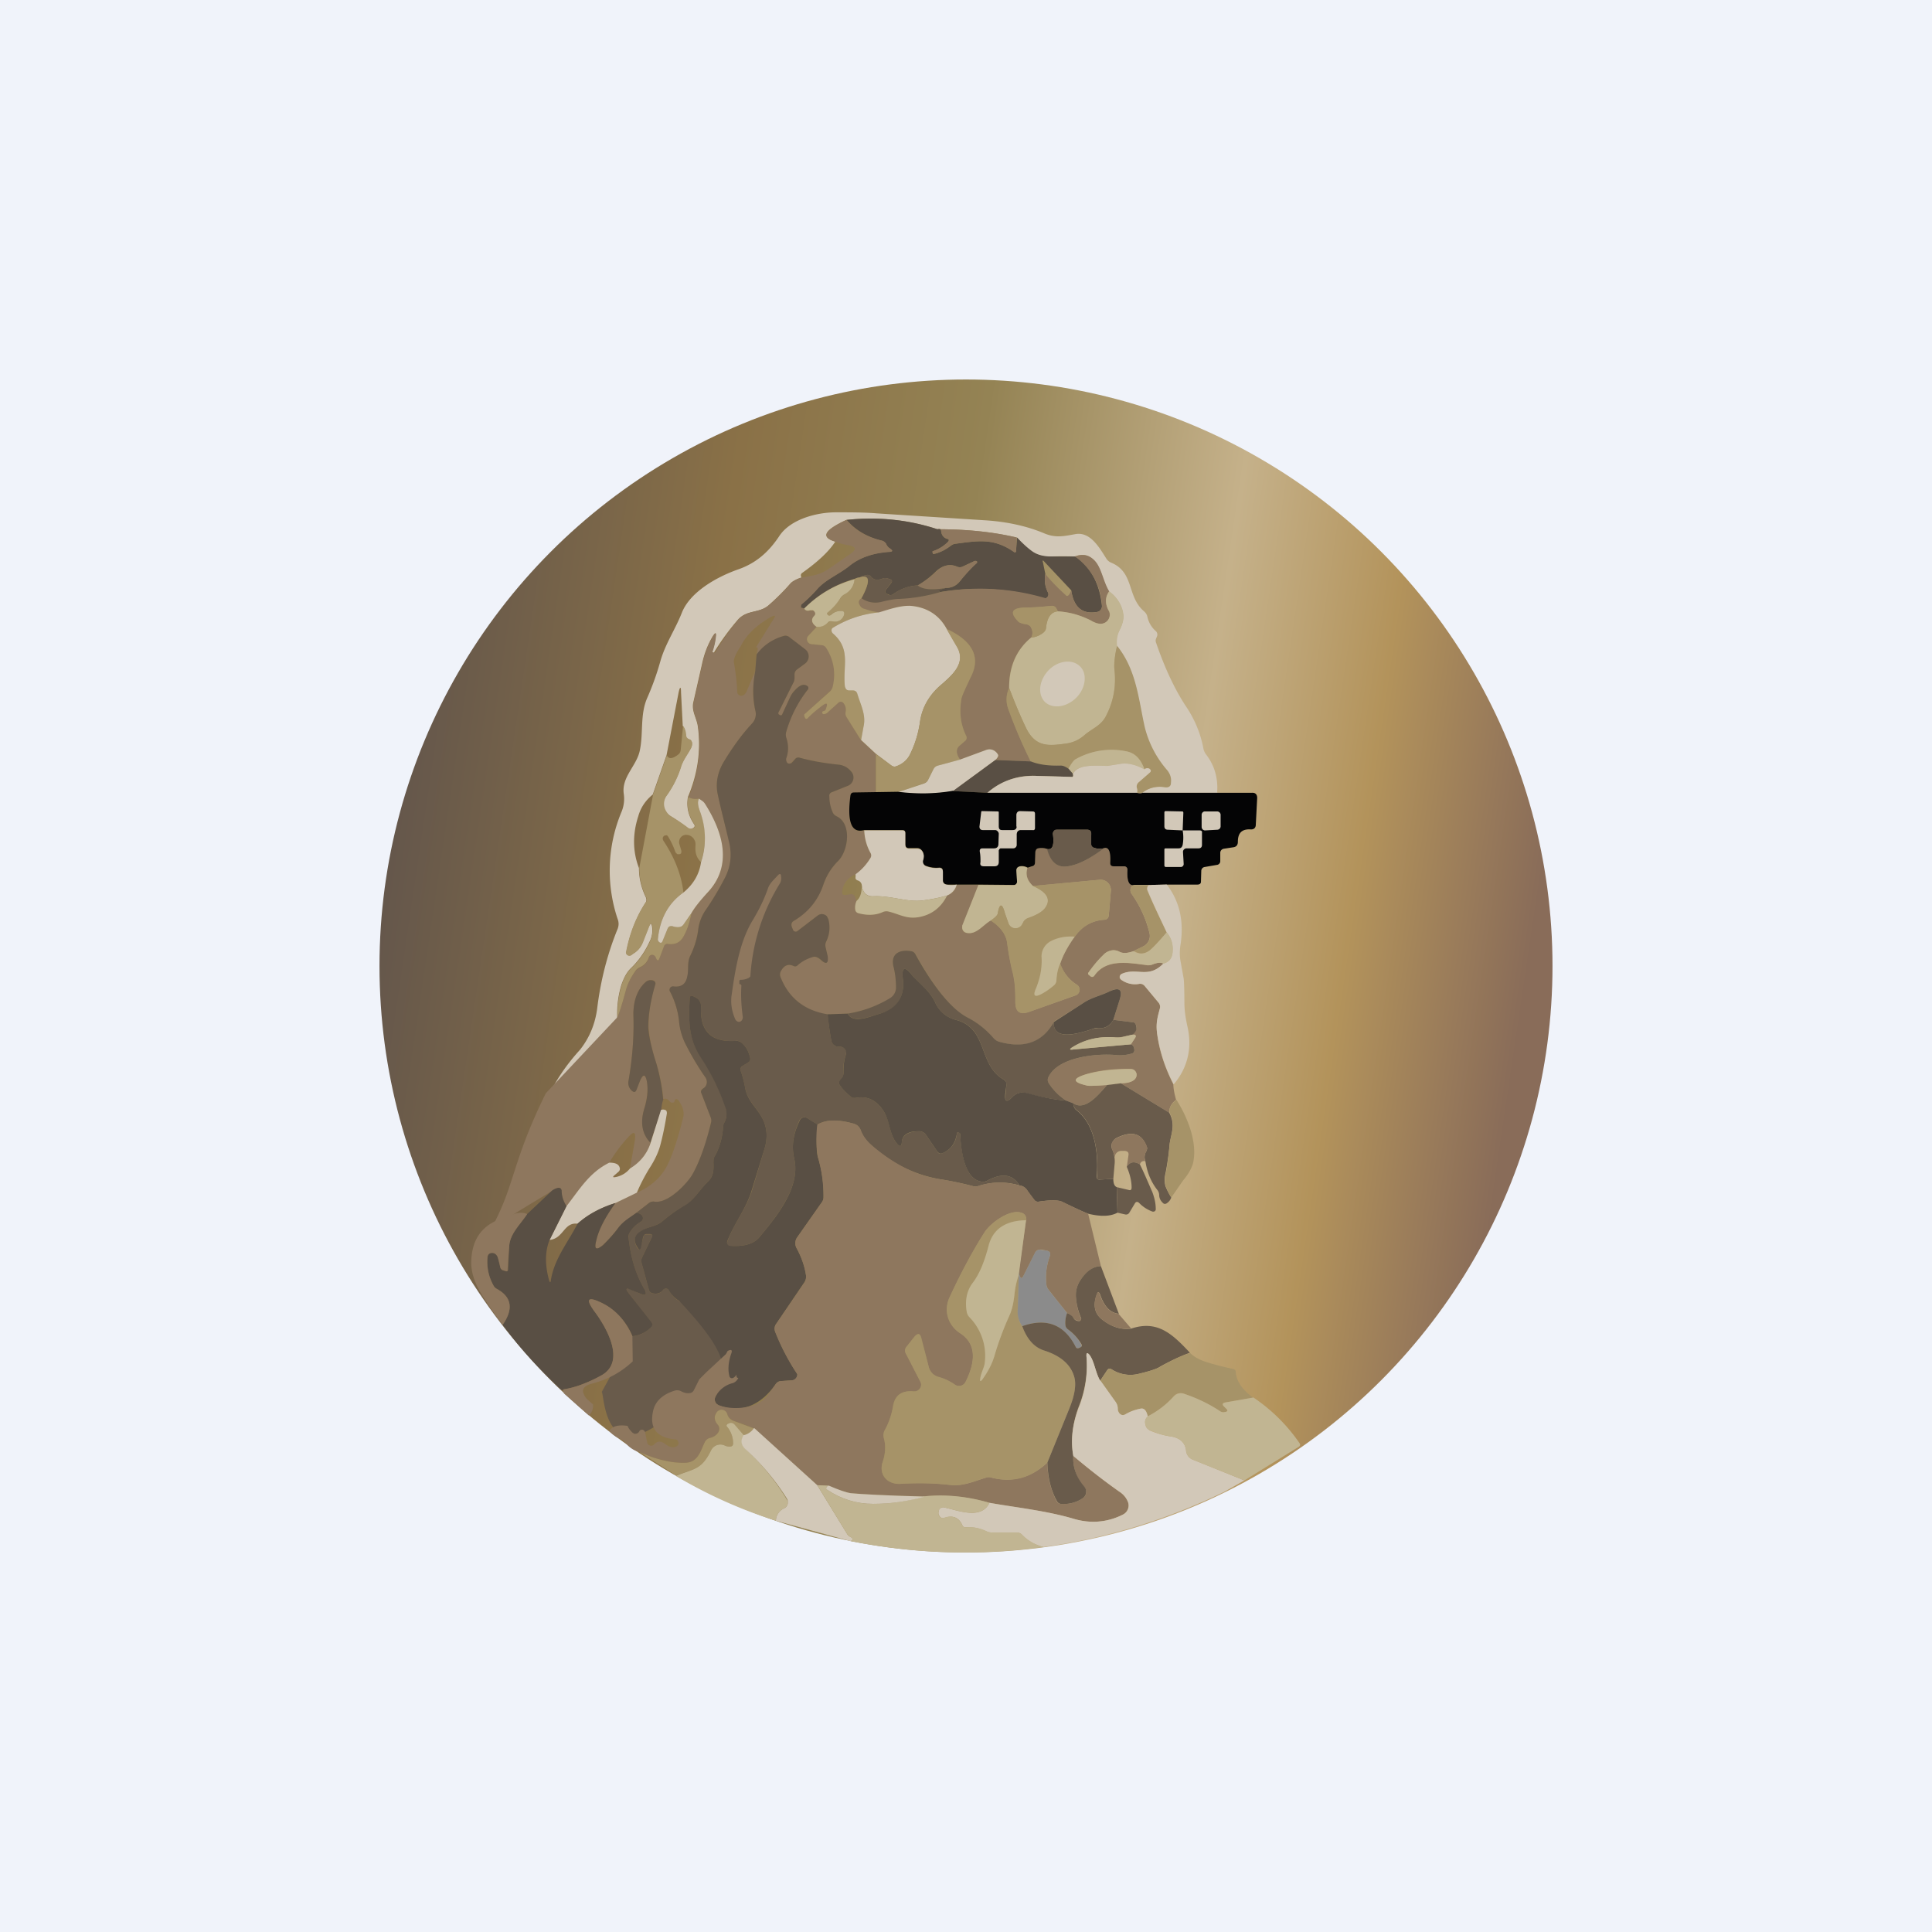 <!-- by TradingView --><svg width="56" height="56" viewBox="0 0 56 56" xmlns="http://www.w3.org/2000/svg"><path fill="#F0F3FA" d="M0 0h56v56H0z"/><circle cx="28" cy="28" r="17" fill="url(#afwkzk35k)"/><path d="M35.3 22.98H33.1c.18-.14.4-.2.67-.16.1 0 .15-.04.16-.13a.49.49 0 0 0-.13-.39 3 3 0 0 1-.64-1.23c-.17-.81-.23-1.64-.8-2.35a.8.8 0 0 1 .08-.44.95.95 0 0 0 .12-.41.97.97 0 0 0-.42-.73c-.18-.3-.22-.69-.43-.9-.15-.16-.34-.2-.56-.11a9.16 9.16 0 0 0-.69 0 .86.86 0 0 1-.55-.14c-.14-.1-.3-.25-.44-.41-.68-.16-1.45-.24-2.3-.24a6.29 6.29 0 0 0-2.64-.27c-.65.3-.75.5-.32.63-.18.28-.5.58-.95.9-.05.03-.06.08-.03.14a.82.82 0 0 0-.31.16c-.2.23-.42.45-.65.65-.27.23-.62.12-.88.41a7.2 7.2 0 0 0-.7.96l-.05-.02c.05-.16.09-.3.1-.43.02-.14 0-.15-.08-.03-.15.25-.25.52-.31.8l-.25 1.1c-.07.27.1.47.13.74.09.68-.01 1.36-.29 2.02-.05.28.01.54.17.78.04.05.03.09-.02.12-.05.04-.1.03-.16 0a6.11 6.11 0 0 0-.5-.35.4.4 0 0 1-.12-.58c.18-.25.32-.52.42-.83.06-.21.2-.38.3-.57.03-.05.03-.1.02-.16a.11.11 0 0 0-.08-.08.12.12 0 0 1-.1-.13c0-.09-.02-.18-.08-.26l-.05-.97c0-.18-.03-.18-.07 0l-.35 1.82-.4 1.14c-.21.17-.35.38-.42.63-.17.53-.16 1.03.02 1.5 0 .28.06.56.2.85.02.05.02.1 0 .14a3.99 3.99 0 0 0-.57 1.48.1.1 0 0 0 .1.06c.02 0 .04 0 .06-.02l.1-.07c.1-.07.17-.17.22-.3l.18-.45c.05-.1.07-.1.09.01.02.16 0 .3-.08.45-.14.3-.32.55-.54.76-.12.12-.2.28-.27.48-.09.3-.13.61-.12.93l-.13.79a.94.94 0 0 1-.42.57l-.53.32c-.28.22-.59.43-.93.65.22-.48.53-.94.93-1.38.27-.34.44-.74.5-1.2.1-.82.3-1.59.59-2.3.04-.1.04-.2 0-.3a4.41 4.41 0 0 1 .12-3.11.98.98 0 0 0 .06-.51c-.07-.5.39-.82.47-1.28.1-.5 0-1.02.21-1.5.15-.34.28-.7.38-1.06.14-.5.43-.92.62-1.4.24-.62 1.03-1.05 1.62-1.26.53-.18.9-.51 1.2-.96.32-.5 1.09-.7 1.65-.7.42 0 .82 0 1.18.03l3.13.2c.65.04 1.23.17 1.73.38.33.14.58.08.91.02.44-.07.7.42.9.73.04.05.08.08.13.1.67.28.45.97.94 1.4.06.05.1.11.11.18.04.16.12.3.25.41a.14.14 0 0 1 .02.16l-.02.05a.15.15 0 0 0 0 .12c.26.76.56 1.39.89 1.88.23.35.4.75.48 1.18a.4.4 0 0 0 .08.18c.24.31.35.68.32 1.1Z" fill="#D2C8B8"/><path d="M27.17 15.34c.07-.02.1 0 .11.05 0 .05.02.1.04.13.03.05.07.08.13.1.06.01.07.04.02.1-.13.12-.27.2-.41.25-.03 0-.04.02-.03.04l.01.04.02.01c.18-.04.34-.12.5-.24a.28.28 0 0 1 .14-.06c.63-.08 1.1-.18 1.7.24a.04.04 0 0 0 .03 0h.02v-.02l.03-.4c.15.16.3.3.44.4.14.1.32.15.55.15h.7c.44.3.7.78.77 1.42a.17.17 0 0 1-.15.19c-.42.07-.67-.14-.74-.63l-.78-.83c-.04-.05-.06-.04-.04.02l.07.34a.82.82 0 0 0 .08.54.12.12 0 0 1-.07.16h-.07a6.7 6.7 0 0 0-2.98-.18c-.1-.03-.04-.07.17-.12.16 0 .3-.07.4-.2a3.9 3.9 0 0 1 .5-.55c-.01-.02-.04-.04-.07-.03h-.01l-.34.16a.2.2 0 0 1-.18 0c-.2-.08-.4-.04-.6.14-.14.14-.31.28-.53.41-.25.01-.5.1-.72.26a.12.12 0 0 1-.13 0l-.05-.02-.03-.02a.07.07 0 0 1-.01-.05l.01-.03.16-.21c.04-.05.03-.09-.03-.11a.53.53 0 0 0-.06-.02.25.25 0 0 0-.16 0c-.15.06-.26.04-.34-.06a.12.12 0 0 0-.13-.04.62.62 0 0 0-.2.07 3.33 3.33 0 0 0-1.6.9.14.14 0 0 0-.07-.02c-.02 0-.03-.01-.03-.03l.01-.05a.1.1 0 0 1 .04-.05c.15-.12.28-.25.41-.4.25-.29.65-.44.96-.7.3-.23.68-.36 1.15-.4.1 0 .1-.03.02-.09a.31.31 0 0 1-.11-.12.2.2 0 0 0-.13-.11 1.86 1.86 0 0 1-1.02-.6c.94-.1 1.82 0 2.63.27Z" fill="#594F44"/><path d="M24.54 15.07c.23.29.58.49 1.02.6a.2.2 0 0 1 .13.1c.02.06.06.1.11.13.09.06.08.09-.02.1-.47.03-.86.16-1.15.4-.31.25-.71.4-.96.7-.13.14-.26.27-.41.4a.1.1 0 0 0-.04.04.3.3 0 0 0 0 .05c-.01.02 0 .03.02.03l.07.02c.03.06.08.08.17.06h.08a.1.1 0 0 1 .05.02c.03.05.03.09 0 .13-.11.1-.1.21.06.32l-.25.27a.14.14 0 0 0 .1.23l.3.03c.05 0 .1.03.13.07.21.34.28.7.2 1.12a.27.27 0 0 1-.1.15l-.73.67c-.01 0-.02.02-.01.04l.02.05c.02.04.04.05.07.02.13-.13.27-.24.4-.35.17-.12.21-.1.13.1 0 .02-.03.04-.06.04-.04.01-.05.03-.03.07l.04.02c.05 0 .09-.02.12-.06a3.43 3.43 0 0 1 .34-.3.1.1 0 0 1 .11.04c.06.08.08.17.06.26a.2.2 0 0 0 .03.15l.42.67.43.4v1.1l-.64.02c-.06 0-.09.03-.1.09-.1.77.03 1.1.4 1 0 .23.07.45.18.65a.14.14 0 0 1 0 .15c-.11.18-.25.34-.42.47a.6.6 0 0 0-.4.5c-.01.08.02.11.1.1l.14-.02c.06-.01.1.01.13.07l.05.12a.45.45 0 0 0-.04.26c.01.05.04.08.1.1.25.07.48.06.7-.03.05-.03.1-.03.16-.02.33.08.53.23.9.16.36-.07.63-.28.8-.62a.46.46 0 0 0 .29-.32l.62.01-.46 1.18a.16.16 0 0 0 .05.19l.06.02c.3.06.48-.23.7-.36.28.18.44.39.48.63.04.32.09.57.13.76.1.37.11.62.11.97 0 .29.13.38.4.29l1.35-.48a.17.17 0 0 0 .11-.15.17.17 0 0 0-.08-.16 1.2 1.2 0 0 1-.48-.6c.08-.25.22-.51.42-.79.2-.3.49-.46.84-.49.1 0 .14-.05.15-.14l.06-.7a.3.3 0 0 0-.32-.32l-1.94.18c-.17-.16-.22-.33-.16-.52l.12-.04a.11.11 0 0 0 .1-.1l.01-.33c0-.05.03-.09.08-.1a.49.49 0 0 1 .27.02c.1.38.29.55.59.5.29-.04.63-.21 1.03-.52.15-.06.22.08.2.42 0 .07.03.1.1.1h.3c.06 0 .1.04.1.1-.02.33.05.48.2.45-.06 0-.1.04-.11.1a.19.19 0 0 0 .03.15c.25.35.42.73.52 1.14a.34.34 0 0 1-.18.38l-.28.14c-.17.06-.31.07-.4.02a.37.37 0 0 0-.25-.04.44.44 0 0 0-.23.13 4.1 4.1 0 0 0-.43.51c-.02.02-.01.04 0 .06l.05.04a.08.08 0 0 0 .06.03.08.08 0 0 0 .06-.04c.35-.5 1-.37 1.54-.3.05 0 .1 0 .16-.03.13-.05.23-.06.3-.02-.44.45-.77.1-1.21.3a.1.1 0 0 0-.05.13l.04.04c.16.11.34.15.51.12.07-.01.12.01.17.06l.4.48c.04.05.05.1.04.17-.07.26-.12.44-.08.73.06.49.22.98.47 1.47 0 .09.02.24.08.45-.14.1-.2.23-.2.37l-1.4-.85c.27 0 .42-.08.45-.2a.17.17 0 0 0-.03-.15.18.18 0 0 0-.14-.07c-.52 0-.94.05-1.26.15-.44.13-.44.24.02.34.06.01.25 0 .56-.02-.22.24-.62.77-.98.53l-.21-.08a1.7 1.7 0 0 1-.5-.5.16.16 0 0 1-.02-.16c.26-.6 1.4-.71 1.96-.66.16.02.3 0 .46-.04a.1.1 0 0 0 .08-.11c-.01-.09-.04-.14-.1-.16l.13-.2c.02-.04.01-.07-.03-.08h-.06c.1-.08.14-.17.11-.27a.12.12 0 0 0-.1-.09l-.56-.07.18-.57c.1-.3 0-.4-.3-.25-.24.12-.5.17-.73.32l-.87.55c-.32.6-.84.8-1.57.59a.38.38 0 0 1-.2-.12 2.4 2.4 0 0 0-.72-.58c-.62-.3-1.2-1.27-1.52-1.84a.18.18 0 0 0-.13-.09c-.34-.06-.61.08-.51.47.05.2.07.39.07.6a.36.36 0 0 1-.17.3c-.38.22-.79.37-1.23.44l-.58.02a1.63 1.63 0 0 1-1.37-1.1.2.2 0 0 1 .02-.16c.09-.16.21-.2.36-.14a.1.1 0 0 0 .12-.02c.12-.11.27-.2.43-.24h.11l.12.08c.17.15.23.11.2-.1 0-.07-.02-.16-.05-.27-.01-.05 0-.1.02-.16.1-.2.12-.43.06-.65a.19.19 0 0 0-.12-.13.2.2 0 0 0-.18.02l-.6.46a.08.08 0 0 1-.1 0l-.02-.03-.02-.05c-.05-.1-.03-.18.06-.23.4-.25.68-.6.83-1.02.09-.27.23-.5.43-.7.3-.29.41-1.09-.04-1.3a.24.24 0 0 1-.12-.13 1.27 1.27 0 0 1-.1-.44c0-.07.03-.11.1-.13l.44-.18a.26.26 0 0 0 .16-.3.26.26 0 0 0-.05-.12.6.6 0 0 0-.4-.2 7.7 7.7 0 0 1-1.11-.2.12.12 0 0 0-.13.04l-.1.1c-.02.04-.06.04-.1.03a.1.1 0 0 1-.03-.03.12.12 0 0 1-.02-.12.93.93 0 0 0 0-.6.3.3 0 0 1 0-.17c.14-.48.36-.9.64-1.24v-.05c-.1-.12-.23-.09-.4.09a.71.71 0 0 0-.12.18l-.24.52c-.01.03-.03.03-.06.02l-.03-.02c-.02-.01-.03-.03-.02-.05l.43-.86c.03-.05.04-.1.04-.16v-.08c0-.06.02-.12.08-.16l.23-.17a.26.26 0 0 0 .1-.2.26.26 0 0 0-.1-.2l-.47-.37a.17.17 0 0 0-.15-.03c-.32.1-.58.27-.79.54.05-.17.04-.23-.02-.2l.52-.84c.06-.09.04-.1-.06-.06-.43.24-.73.52-.9.86-.14.21-.2.36-.2.45.05.29.09.59.1.89.01.05.04.08.1.1.07 0 .14-.04.18-.15l.24-.56c-.08.42-.08.79 0 1.12a.4.4 0 0 1-.1.4c-.28.3-.55.67-.81 1.1-.18.3-.25.63-.17.97.1.43.2.87.32 1.3.1.38.06.74-.11 1.08-.16.3-.34.62-.56.94-.12.17-.2.36-.22.56-.04.27-.11.52-.23.76-.1.2-.04.4-.08.61-.05.23-.19.32-.41.3a.1.1 0 0 0-.1.04.1.1 0 0 0 0 .1c.14.27.23.56.26.84.03.27.1.52.22.74.17.33.35.63.54.9.08.1.06.26-.06.33-.06.03-.08.08-.05.14l.27.7c.02.05.02.1 0 .16a5.73 5.73 0 0 1-.53 1.5c-.15.25-.7.84-1.1.78a.2.2 0 0 0-.16.04l-.36.28c-.19.15-.38.25-.53.44-.14.19-.29.35-.45.5-.18.16-.25.12-.19-.12.07-.32.26-.69.56-1.1l.62-.3c.39-.17.68-.42.86-.75.16-.3.32-.78.48-1.42.04-.15 0-.32-.13-.5-.05-.06-.1-.06-.12.02 0 .02-.02.04-.05.04a.1.1 0 0 1-.1-.05c-.05-.06-.11-.08-.17-.05a5.3 5.3 0 0 0-.21-1.05 4.2 4.2 0 0 1-.22-1.04 4.14 4.14 0 0 1 .2-1.26.1.1 0 0 0-.08-.1.22.22 0 0 0-.21.06c-.27.24-.36.62-.35.97.02.61-.03 1.23-.14 1.87a.3.3 0 0 0 .1.31c.06.05.1.04.12-.03l.11-.26c.09-.2.16-.2.2.02.04.22.01.49-.08.8-.11.4-.05.73.18.97-.08.31-.28.56-.59.75l.14-.8c.04-.27-.02-.3-.2-.1-.2.22-.38.46-.54.73-.58.3-.85.76-1.24 1.26a.94.94 0 0 1-.15-.45c0-.06-.03-.09-.1-.08-.04 0-1.85 1.11-1.92 1.16.68-1.24.58-1.89 1.57-3.9l2.08-2.21c.07-.18.15-.44.24-.77.05-.19.14-.37.28-.56a.3.3 0 0 1 .12-.1.47.47 0 0 0 .27-.3.1.1 0 0 1 .12-.07c.04.01.07.04.09.08.03.1.06.1.09.03l.14-.37a.1.1 0 0 1 .04-.05l.06-.01c.22.03.37-.04.47-.23.1-.18.17-.4.22-.65.1-.17.25-.37.47-.6.74-.8.44-1.77-.08-2.59-.05-.07-.1-.09-.17-.14-.13.02-.23 0-.3-.05a3.9 3.9 0 0 0 .28-2.02c-.03-.27-.2-.47-.13-.74l.25-1.1c.06-.28.16-.55.31-.8.07-.12.1-.11.08.03a1.95 1.95 0 0 1-.1.43l.04.02.04-.01c.22-.36.44-.68.67-.95.26-.29.6-.18.88-.41a6 6 0 0 0 .65-.65c.04-.05.14-.1.31-.16.28-.05.5-.07.75-.23l.65-.45c.2-.13.18-.22-.06-.26a1.4 1.4 0 0 1-.36-.1c-.43-.12-.33-.33.32-.63ZM27.17 15.34c.86 0 1.63.08 2.3.24l-.02.4a.04.04 0 0 1-.02.03.04.04 0 0 1-.03 0c-.6-.43-1.07-.33-1.7-.25-.06 0-.1.03-.15.06-.15.12-.31.2-.5.24l-.02-.05c0-.02 0-.04.03-.04.14-.05.28-.13.41-.26.05-.05.04-.08-.02-.1a.22.22 0 0 1-.13-.09.26.26 0 0 1-.04-.13c0-.06-.04-.07-.1-.05Z" fill="#8E775E"/><path d="M32.15 17.14c-.12.17-.12.35-.02.55a.26.26 0 0 1-.25.39.7.7 0 0 1-.27-.1c-.3-.15-.61-.24-.95-.26a.33.33 0 0 0-.05-.1.14.14 0 0 0-.13-.06c-.28.03-.54.05-.78.05-.39.01-.44.15-.17.42.02.02.1.05.24.07.05.02.1.05.12.1.05.1.05.19 0 .28-.44.37-.65.85-.64 1.46-.1.21-.1.43-.01.65.18.49.39.98.64 1.48l-1.03-.04c.07-.07.1-.12.08-.15a.3.3 0 0 0-.15-.14.27.27 0 0 0-.2 0l-.76.28c-.1-.14-.14-.3.01-.42l.16-.14c.03-.04.04-.09.01-.14-.16-.33-.2-.69-.13-1.08.01-.06.1-.28.29-.66.26-.56.02-1-.72-1.35a1.23 1.23 0 0 0-1.05-.67c-.3-.02-.62.1-.91.2a2.58 2.58 0 0 1-.41-.1.26.26 0 0 1-.15-.11c-.05-.09-.04-.16.05-.21a.7.7 0 0 0 .56.1c.28-.06.45-.09.54-.09a5 5 0 0 0 1.2-.19 6.7 6.7 0 0 1 3.04.18.12.12 0 0 0 .07-.16.82.82 0 0 1-.08-.54c.18.22.38.42.59.61.05.06.11 0 .16-.14.07.49.32.7.74.63a.17.17 0 0 0 .15-.19 1.86 1.86 0 0 0-.78-1.42c.22-.08.4-.05.56.11.21.21.25.6.43.9Z" fill="#8E775E"/><path d="M27.43 17.04c-.4.07-.68.05-.83-.07.22-.13.4-.27.53-.4.2-.19.4-.23.6-.15a.2.2 0 0 0 .18 0l.34-.16c.04 0 .07 0 .07.03v.03c-.12.1-.28.27-.49.52-.1.13-.24.2-.4.2Z" fill="#8E775E"/><path d="M26.6 16.97c.15.12.43.14.83.07-.2.05-.26.1-.17.12a5 5 0 0 1-1.2.2c-.08 0-.25.02-.53.09a.7.7 0 0 1-.56-.11c.27-.5.25-.7-.06-.6a.62.62 0 0 1 .2-.07c.05-.02.1 0 .13.04.08.1.2.12.34.06.05-.02.1-.02.16 0a.5.5 0 0 1 .06.02c.06.02.07.06.03.1l-.16.22a.07.07 0 0 0-.01.06.07.07 0 0 0 .04.04l.05.03c.04.02.08.01.13-.01.23-.17.47-.25.72-.26Z" fill="#695B4B"/><path d="M24.97 17.34c-.08.05-.1.12-.05.2.03.06.08.1.15.11.13.05.26.08.4.1a3.08 3.08 0 0 0-1.35.46.12.12 0 0 0 .02.15c.54.46.28.96.35 1.54.01.07.05.1.12.1h.1c.07 0 .12.04.14.1.09.32.26.62.18.96l-.07.4-.42-.67a.2.2 0 0 1-.03-.15c.02-.1 0-.18-.06-.26a.1.1 0 0 0-.15-.01l-.3.27a.18.18 0 0 1-.12.06c-.02 0-.03 0-.04-.02-.02-.04 0-.06.03-.07.03 0 .05-.02.06-.04.08-.2.04-.22-.12-.1-.14.11-.28.22-.4.35-.04.03-.06.02-.08-.02l-.02-.05v-.04l.75-.67c.04-.04.07-.1.08-.15.09-.41.02-.78-.2-1.12a.17.17 0 0 0-.13-.07l-.3-.03a.14.14 0 0 1-.11-.09.14.14 0 0 1 .02-.14l.25-.27c.11.01.22-.03.32-.12a.15.15 0 0 1 .13-.04c.17.02.28-.03.34-.17.04-.08.01-.13-.08-.13a.4.4 0 0 0-.3.11c-.03.03-.06.03-.09 0l-.03-.03v-.02c.17-.13.3-.28.41-.44a.39.39 0 0 1 .12-.11c.17-.1.27-.25.28-.43a.2.2 0 0 1 .14-.05c.3-.1.33.1.06.6Z" fill="#A69368"/><path d="M24.77 16.79a.53.53 0 0 1-.28.43.39.39 0 0 0-.12.1c-.1.17-.24.32-.4.45v.02l.02.03c.03.03.06.03.1 0a.4.4 0 0 1 .3-.11c.08 0 .1.05.07.13-.06.14-.17.2-.34.17-.05-.01-.1 0-.13.04-.1.1-.2.13-.32.12-.15-.1-.17-.22-.07-.32.04-.04.04-.08 0-.13a.1.1 0 0 0-.04-.03h-.08c-.09.03-.14 0-.17-.05.42-.42.91-.7 1.46-.85ZM32.15 17.14c.26.2.4.44.42.73 0 .09-.03.22-.12.4a.8.8 0 0 0-.07.45c-.07.32-.1.54-.08.66.06.5-.02.96-.26 1.4-.15.27-.4.35-.62.54a.98.98 0 0 1-.5.23c-.53.08-.9.11-1.17-.43-.15-.31-.32-.7-.5-1.18 0-.6.2-1.1.64-1.46a.64.64 0 0 0 .36-.15.19.19 0 0 0 .07-.14c.03-.3.14-.45.34-.47.34.02.65.11.95.26.1.06.2.1.27.1a.27.27 0 0 0 .29-.26c0-.04-.01-.1-.04-.13-.1-.2-.1-.38.02-.55Z" fill="#C1B592"/><path d="m27.44 18.23.3.51c.29.5-.18.86-.51 1.15-.3.27-.5.62-.56 1.01-.05.36-.15.68-.3.98a.67.67 0 0 1-.39.33.14.14 0 0 1-.14-.02l-.45-.34-.43-.4.07-.39c.08-.34-.09-.64-.18-.95-.02-.07-.07-.1-.14-.1h-.1c-.07 0-.1-.04-.12-.11-.07-.58.19-1.08-.35-1.54a.12.12 0 0 1-.02-.15 3.08 3.08 0 0 1 1.36-.46c.3-.09.61-.2.91-.19.47.04.83.26 1.05.67Z" fill="#D2C8B8"/><path d="M30.66 17.72c-.2.02-.3.18-.34.47 0 .06-.03.1-.07.14a.64.64 0 0 1-.36.15.31.31 0 0 0 0-.28.17.17 0 0 0-.12-.1.66.66 0 0 1-.24-.07c-.27-.27-.22-.4.17-.42.24 0 .5-.02.78-.05.05 0 .1.02.13.06l.05.1ZM27.44 18.23c.74.34.98.8.72 1.35-.18.38-.28.6-.29.66-.07.4-.03.75.13 1.08.03.05.02.1-.01.14l-.16.14c-.15.11-.1.28 0 .42l-.64.17a.2.2 0 0 0-.13.1l-.16.31a.2.2 0 0 1-.12.1l-.75.26h-.64v-1.1l.45.33c.04.03.1.04.14.02.18-.07.31-.18.39-.33.15-.3.25-.62.3-.98.06-.4.26-.74.56-1 .33-.3.8-.66.5-1.16a16 16 0 0 1-.29-.51Z" fill="#A69368"/><path d="M24 29.4c.01.25.05.5.09.73.01.08.04.13.08.16.05.04.1.05.16.05a.18.18 0 0 1 .2.14l-.01.09c-.06.16-.08.33-.07.51 0 .08-.02.14-.07.2-.07.06-.08.14-.01.21.08.1.18.2.28.29.05.03.1.05.17.04.33-.06.6.08.8.4.19.3.15.65.38.93.08.1.13.09.14-.04.01-.2.18-.31.48-.32.1 0 .18.04.23.12l.32.47c.03.06.08.07.14.05.25-.1.4-.3.43-.6h.05c.02 0 .04.02.04.04.03.4.1 1.31.62 1.38.06.01.12 0 .17-.03.43-.23.74-.18.93.14a2 2 0 0 0-1.2.02.24.24 0 0 1-.15 0c-.31-.08-.63-.15-.96-.2a3.92 3.92 0 0 1-2-1 1.02 1.02 0 0 1-.3-.43.28.28 0 0 0-.2-.18c-.46-.13-.81-.12-1.05.03l-.29-.19a.15.15 0 0 0-.13-.02.16.16 0 0 0-.1.09c-.16.35-.24.7-.15 1.1.19.8-.48 1.65-1 2.27-.2.25-.55.28-.85.26a.1.1 0 0 1-.08-.04.1.1 0 0 1 0-.1c.18-.5.53-.92.7-1.44l.37-1.23c.08-.27.08-.51 0-.74-.14-.4-.48-.6-.56-1.02a3.17 3.17 0 0 0-.13-.5c-.02-.06 0-.1.05-.14l.16-.1c.06-.03.08-.09.06-.15a.76.76 0 0 0-.25-.43.2.2 0 0 0-.16-.05c-.7.05-1.05-.28-1.01-1a.28.28 0 0 0-.14-.25l-.06-.03c-.09-.05-.13-.03-.13.07-.03.6-.04 1.15.33 1.69.25.37.49.84.7 1.4.06.18.05.34-.02.48a.32.32 0 0 0-.04.13c-.02.31-.1.6-.24.85a.33.33 0 0 0-.04.19c.01.2 0 .4-.16.55-.23.22-.4.53-.67.7-.23.12-.44.27-.64.44-.2.17-.42.16-.62.29-.2.12-.24.28-.12.49.05.07.09.07.1-.02l.08-.3c0-.05.04-.07.1-.07h.08c.07-.01.1.02.06.09l-.28.58a.23.23 0 0 0-.01.17l.21.77c.02.06.06.1.13.1.11.03.2 0 .28-.1a.1.1 0 0 1 .08-.04.1.1 0 0 1 .08.04c.09.14.15.23.3.32.45.26.87.61 1.25 1.06.05.06.06.12.02.18l-.08.14c-.04.05-.02.1.04.13.03.02.08.03.13.03-3.6 4.58-3.5 1.1-3.6 1.1l.89-1.62c.22-.02.4-.11.54-.27.05-.04.05-.1 0-.14l-.65-.84c-.1-.13-.07-.16.07-.1l.25.11c.18.08.23.03.13-.14-.24-.4-.39-.9-.45-1.47 0-.05 0-.1.03-.15a.91.91 0 0 1 .33-.32.12.12 0 0 0 .05-.14c-.02-.06-.08-.1-.18-.12l.36-.28a.2.2 0 0 1 .16-.04c.4.06.95-.53 1.1-.79.2-.35.38-.85.54-1.5a.25.25 0 0 0-.01-.15l-.27-.7c-.03-.06 0-.1.05-.14.12-.07.14-.22.06-.33a7.88 7.88 0 0 1-.54-.9c-.12-.22-.2-.47-.22-.74a2.37 2.37 0 0 0-.26-.84.1.1 0 0 1 0-.1.1.1 0 0 1 .1-.05c.22.03.36-.06.4-.29.05-.2-.01-.4.09-.6.12-.25.2-.5.23-.77.03-.2.1-.39.22-.56.22-.32.4-.63.56-.94.17-.34.2-.7.1-1.07-.1-.44-.22-.88-.31-1.31-.08-.34-.01-.67.17-.97.26-.43.53-.8.81-1.1a.4.4 0 0 0 .1-.4c-.07-.33-.08-.7 0-1.12l.04-.49c.2-.27.47-.45.8-.54a.17.17 0 0 1 .14.03l.47.36a.26.26 0 0 1 0 .41l-.23.17a.18.18 0 0 0-.08.16v.08c0 .06-.01.11-.04.16l-.43.86c0 .02 0 .04.02.05l.03.02c.03.01.05 0 .06-.02l.24-.52a.71.71 0 0 1 .13-.18c.16-.18.29-.2.39-.1v.06c-.28.35-.5.76-.64 1.24a.3.3 0 0 0 0 .17c.07.21.07.41 0 .6-.01.04 0 .08.02.12a.1.1 0 0 0 .04.03c.03.01.07 0 .1-.02l.09-.1a.12.12 0 0 1 .13-.05c.36.1.73.16 1.1.2.17.01.3.08.4.2a.26.26 0 0 1-.1.42l-.45.18c-.06.02-.09.06-.08.13 0 .15.03.3.09.44.02.06.06.1.12.13.45.21.34 1.01.04 1.3-.2.2-.34.43-.43.7-.15.43-.42.77-.83 1.02-.1.05-.11.13-.06.23l.02.05a.08.08 0 0 0 .05.04.08.08 0 0 0 .07-.01l.6-.46a.2.2 0 0 1 .26.03l.04.08c.06.22.04.44-.06.65a.23.23 0 0 0-.02.16l.06.26c.03.22-.04.26-.2.11a.39.39 0 0 0-.13-.08.16.16 0 0 0-.1 0c-.17.05-.32.13-.44.24A.1.1 0 0 1 23 28c-.15-.07-.27-.02-.36.14a.2.2 0 0 0-.02.17c.24.62.7.98 1.37 1.09Z" fill="#695B4B"/><path d="M32.38 18.72c.56.7.62 1.54.8 2.35a3 3 0 0 0 .63 1.23c.1.11.15.24.13.39 0 .1-.06.14-.16.13a.82.82 0 0 0-.67.16c-.03.02-.09.02-.16 0 .02-.02.02-.08 0-.15a.16.16 0 0 1 .06-.16l.31-.27c.05-.04.05-.08 0-.12-.05-.02-.1-.02-.15.02-.1-.28-.25-.45-.47-.51a2.12 2.12 0 0 0-1.53.22c-.05.03-.11.11-.2.27-.1-.06-.16-.1-.22-.1a2.4 2.4 0 0 1-.87-.1c-.25-.5-.46-1-.64-1.49a.83.83 0 0 1 .01-.65c.18.47.35.87.5 1.18.28.54.64.5 1.17.43.19-.03.36-.11.5-.23.22-.2.47-.27.62-.53.24-.45.32-.91.26-1.41a2.4 2.4 0 0 1 .08-.66Z" fill="#A69368"/><path d="M30.39 19.43c-.28.3-.32.7-.1.92.23.21.64.15.92-.14.27-.28.31-.7.09-.9-.23-.22-.64-.16-.91.12Z" fill="#D2C8B8"/><path d="M19.8 21.04c.06.08.08.17.09.26 0 .07.03.1.09.13.04 0 .06.04.08.08.01.05 0 .1-.02.16-.1.2-.24.36-.3.57-.1.31-.24.58-.42.83a.4.4 0 0 0 0 .46.4.4 0 0 0 .11.12c.17.1.34.21.51.34.05.04.1.05.16.01.05-.03.06-.07.02-.12-.16-.24-.22-.5-.17-.78.08.05.18.07.31.05-.05.09-.03.22.04.4.17.42.18.9.02 1.44-.13-.12-.18-.28-.16-.49 0-.05 0-.1-.03-.15a.26.26 0 0 0-.22-.15.2.2 0 0 0-.22.16.2.2 0 0 0 0 .1l.06.2c0 .06 0 .09-.06.1h-.05a.16.16 0 0 1-.07-.08 2.2 2.2 0 0 0-.21-.44.07.07 0 0 0-.04-.03l-.06.01c-.06.04-.07.1-.01.18.3.46.5.95.56 1.47-.44.31-.68.76-.74 1.34 0 .04 0 .08.04.1.04.03.07.02.09-.02l.15-.37c.03-.07.08-.1.14-.07.07.02.14.03.2.02.06 0 .1-.03.12-.07l.23-.32c-.05.25-.12.47-.22.65-.1.19-.25.26-.47.23a.1.1 0 0 0-.1.06l-.14.37c-.03.07-.06.06-.1-.03a.12.12 0 0 0-.08-.08.1.1 0 0 0-.12.06.47.47 0 0 1-.27.3.3.3 0 0 0-.12.1c-.14.2-.23.38-.28.57-.09.33-.17.6-.24.77-.01-.32.03-.63.12-.93.06-.2.15-.36.27-.48.22-.2.4-.46.54-.76.07-.15.1-.3.08-.45-.02-.12-.04-.12-.09-.01l-.18.46a.67.67 0 0 1-.23.3l-.09.06a.1.1 0 0 1-.17-.1c.11-.55.3-1.02.57-1.42a.13.13 0 0 0 .01-.14c-.14-.29-.2-.57-.2-.85l.4-2.13.4-1.14c.05.12.16.11.33-.02a.18.18 0 0 0 .07-.13l.07-.7Z" fill="#A69368"/><path d="m28.85 22.03-1.22.9c-.51.09-1.05.1-1.6.03l.75-.25a.2.2 0 0 0 .12-.1l.16-.32a.2.2 0 0 1 .13-.1l.63-.17.76-.28a.27.27 0 0 1 .2 0 .3.3 0 0 1 .15.14c.01.03-.01.08-.08.15Z" fill="#D2C8B8"/><path d="M33.17 22.3a1.11 1.11 0 0 0-.7-.16l-.38.06c-.29 0-.84-.07-1 .23l-.12-.15c.09-.16.15-.24.2-.27a2.12 2.12 0 0 1 1.53-.22c.22.06.37.23.47.5Z" fill="#C1B592"/><path d="M29.88 22.07c.25.1.54.13.87.12.06 0 .13.03.22.09l.13.15v.05l-.01.04a326.65 326.65 0 0 0-1.03-.03 1.99 1.99 0 0 0-1.44.49l-1-.05 1.23-.9 1.03.04Z" fill="#594F44"/><path d="M33.17 22.3c.05-.04.1-.04.14-.02.06.04.06.08.01.12l-.31.27a.16.16 0 0 0-.06.16c.02.07.02.13 0 .16l-4.33-.01c.4-.35.88-.51 1.43-.49a299.27 299.27 0 0 1 1.04.03.06.06 0 0 0 .02-.04l-.01-.05c.15-.3.7-.23 1-.23l.38-.06c.2-.03.44.02.69.16Z" fill="#D2C8B8"/><path d="m27.63 22.93 1 .05h4.32c.07.02.13.02.16 0h3.17c.1-.01.16.04.16.15l-.04.77c0 .1-.06.15-.16.14-.24-.01-.36.1-.36.36 0 .1-.05.15-.14.16l-.26.04a.13.13 0 0 0-.08.04.12.12 0 0 0-.03.08v.25a.11.11 0 0 1-.1.1l-.35.06c-.06.01-.09.05-.1.1l-.01.33c0 .05-.04.08-.1.08h-.89l-.44.01h-.5c-.15.04-.22-.1-.2-.44 0-.06-.04-.1-.1-.1h-.3c-.07 0-.1-.03-.1-.1.02-.34-.05-.48-.2-.42a.5.5 0 0 1-.28-.02.12.12 0 0 1-.08-.11l.01-.28c0-.09-.04-.13-.12-.13h-.87a.12.12 0 0 0-.12.13c.04.32-.01.46-.16.43a.49.49 0 0 0-.27-.02c-.05.01-.07.05-.08.1L30 25c0 .06-.03.1-.09.11l-.12.04a.33.33 0 0 0-.23-.04c-.06.02-.1.05-.09.12l.01.33a.09.09 0 0 1-.09.09l-1.02-.01H27.43c-.06-.02-.1-.06-.1-.12v-.25c0-.1-.04-.13-.13-.12a.83.83 0 0 1-.35-.05.14.14 0 0 1-.1-.18c.04-.1.03-.2-.03-.27a.17.17 0 0 0-.15-.07h-.2c-.09.01-.13-.03-.13-.12v-.32c0-.06-.03-.08-.09-.08h-1.1c-.37.1-.5-.23-.4-1 .01-.06.04-.09.1-.09l.64-.01.64-.01c.55.07 1.09.06 1.6-.03Z" fill="#040405"/><path d="M20.26 23.15c.07.05.12.07.17.14.52.82.82 1.79.08 2.58-.22.24-.38.44-.47.6l-.23.33a.16.16 0 0 1-.11.07c-.07.01-.14 0-.2-.02-.07-.02-.12 0-.15.07l-.15.37c-.02.04-.05.05-.09.02a.1.1 0 0 1-.04-.1c.06-.58.3-1.03.74-1.34.29-.24.46-.53.51-.88a2.2 2.2 0 0 0-.02-1.44c-.07-.18-.09-.31-.04-.4ZM29.46 23.96v-.35c.01-.06.04-.1.11-.1l.36.01c.05 0 .07.02.07.07V24c0 .05-.03.07-.07.06h-.35a.11.11 0 0 0-.1.07l-.01.04v.32a.1.1 0 0 1-.1.1H29a.09.09 0 0 0-.05.06.1.1 0 0 0 0 .03v.3c0 .09-.04.13-.13.13h-.3c-.09 0-.12-.04-.1-.12 0-.1 0-.2-.02-.3-.01-.07.02-.1.08-.1h.33c.08 0 .13-.04.13-.13l.01-.29a.1.1 0 0 0-.03-.07.1.1 0 0 0-.07-.04h-.36c-.07 0-.1-.04-.1-.1l.05-.42c0-.02.01-.03.03-.03l.46.01c.01 0 .02.01.02.03v.4c0 .08.03.11.1.11h.3c.08 0 .11-.03.12-.1ZM34.28 24.07l-.43-.02c-.07 0-.1-.04-.1-.1v-.4c0-.03.02-.04.04-.04l.48.01c.02 0 .03.02.03.04l-.02.5ZM35.28 23.52h-.37a.1.1 0 0 0-.08.1v.35c0 .05.04.1.1.1l.36-.02a.1.1 0 0 0 .09-.09v-.35a.1.1 0 0 0-.1-.09Z" fill="#D2C8B8"/><path d="M31.98 24.6c-.4.3-.74.47-1.03.51-.3.05-.5-.12-.6-.5.16.03.21-.11.17-.43a.12.12 0 0 1 .07-.13h.92c.08 0 .13.04.12.13v.28a.12.12 0 0 0 .07.11.5.5 0 0 0 .28.02Z" fill="#695B4B"/><path d="M25.05 24.07h1.1c.06 0 .09.02.09.08v.32c0 .1.04.13.13.13h.2c.06 0 .11.01.15.06.06.08.07.17.04.27a.14.14 0 0 0 .09.18c.1.04.22.06.35.05.09-.01.13.03.13.12v.25c0 .06.04.1.1.11.1.02.2.02.3 0a.46.46 0 0 1-.29.32c-.24.07-.47.11-.7.14-.45.06-.93-.15-1.44-.12-.18 0-.29-.1-.32-.32a.16.16 0 0 0-.12-.14c-.05-.02-.07-.05-.06-.1v-.08c.18-.13.32-.29.43-.47a.14.14 0 0 0 0-.15c-.11-.2-.17-.42-.18-.65ZM34.28 24.07h.49c.05 0 .08.02.07.07v.35c0 .06-.03.1-.1.1h-.34a.11.11 0 0 0-.08.03.1.1 0 0 0-.03.08l.02.35a.09.09 0 0 1-.03.06.08.08 0 0 1-.06.02h-.42c-.04 0-.05-.02-.05-.05v-.45c0-.03.01-.04.04-.04h.37c.07 0 .1-.03.12-.1a1.2 1.2 0 0 0 0-.42Z" fill="#D2C8B8"/><path d="M29.78 25.16c-.06.19-.01.36.16.52.41.18.53.39.35.64-.07.1-.23.2-.49.29a.27.27 0 0 0-.13.1l-.05.09a.22.22 0 0 1-.32.06.22.22 0 0 1-.07-.1l-.1-.29c-.08-.3-.16-.3-.21.01-.01.05-.08.12-.2.2-.23.13-.42.42-.7.36a.16.16 0 0 1-.13-.14v-.07l.47-1.18 1.02.01a.1.1 0 0 0 .1-.1l-.02-.32c0-.07.03-.1.09-.12.07-.02.15 0 .23.04Z" fill="#C1B592"/><path d="M21.45 28.53h.01c.02.01.03.02.03.04-.02.31 0 .61.04.91 0 .06-.02.1-.07.13a.09.09 0 0 1-.08 0 .14.14 0 0 1-.07-.07c-.1-.23-.14-.47-.1-.72.1-.71.23-1.53.61-2.15.18-.3.33-.6.44-.92.05-.15.18-.26.28-.37.06-.07.1-.06.1.03.01.07 0 .13-.03.19a5.78 5.78 0 0 0-.86 2.7.15.15 0 0 1-.06.05.47.47 0 0 1-.22.05c-.03 0-.04.02-.04.05v.04c0 .02 0 .03.02.04Z" fill="#8E775E"/><path d="M31.15 27.15c-.26-.02-.5.02-.7.13a.5.5 0 0 0-.26.46c.02.3-.04.62-.17.93-.08.19-.03.24.15.15.14-.07.26-.16.38-.26a.2.2 0 0 0 .07-.14c0-.17.04-.34.11-.49.11.29.27.49.48.61a.17.17 0 0 1 .05.25.17.17 0 0 1-.08.06l-1.35.48c-.27.1-.4 0-.4-.29 0-.35 0-.6-.1-.97-.05-.19-.1-.44-.14-.76-.04-.24-.2-.45-.47-.63.12-.08.19-.15.2-.2.05-.3.13-.31.21 0l.1.28a.22.22 0 0 0 .4.04l.04-.09a.27.27 0 0 1 .13-.1c.26-.09.42-.19.5-.3.17-.24.05-.45-.36-.63l1.94-.18a.3.3 0 0 1 .3.19.3.3 0 0 1 .02.12l-.06.7c0 .1-.06.15-.15.15-.35.03-.63.2-.84.5ZM32.88 25.66h.5-.08a.11.11 0 0 0-.05.06v.08c.17.4.36.8.57 1.23-.25.28-.42.46-.51.53-.15.1-.3.1-.45 0l.28-.13a.33.33 0 0 0 .18-.38c-.1-.41-.27-.79-.52-1.14a.19.19 0 0 1-.03-.15c0-.06.05-.1.1-.1Z" fill="#A69368"/><path d="m33.38 25.65.44-.01c.37.48.5 1.06.4 1.73-.03.18-.03.35 0 .5l.09.5c.01.09.02.32.02.69 0 .2.03.44.09.7.14.63 0 1.2-.4 1.67a4.6 4.6 0 0 1-.48-1.47c-.04-.3.01-.47.08-.73a.18.18 0 0 0-.04-.17l-.4-.48a.16.16 0 0 0-.17-.06.68.68 0 0 1-.51-.12.1.1 0 0 1 .01-.17c.44-.2.77.15 1.21-.3.17-.04.26-.16.27-.35a.73.73 0 0 0-.17-.55c-.2-.43-.4-.84-.56-1.23a.12.12 0 0 1 0-.08c0-.03.02-.05.04-.06h.08Z" fill="#D2C8B8"/><path d="M24.98 25.66c.03.22.14.33.32.32.51-.03 1 .18 1.45.12.22-.03.45-.07.7-.14-.17.34-.44.55-.8.62-.37.07-.57-.08-.9-.16a.26.26 0 0 0-.17.02c-.2.09-.44.1-.7.03a.12.12 0 0 1-.09-.1.45.45 0 0 1 .04-.26c.1-.08.15-.23.15-.45ZM33.82 27.03c.13.15.18.33.17.55-.01.19-.1.3-.27.35-.07-.04-.17-.03-.3.02a.33.33 0 0 1-.16.02c-.54-.06-1.19-.2-1.54.31a.08.08 0 0 1-.12.01l-.05-.04c-.01-.02-.02-.04 0-.06.14-.2.28-.37.43-.51.06-.07.14-.11.23-.13.08-.02.17 0 .24.04.1.05.24.04.4-.02.16.1.31.1.46-.01.1-.07.27-.25.5-.53ZM31.15 27.15c-.2.28-.34.54-.42.78-.07.15-.1.32-.11.5a.2.2 0 0 1-.07.13c-.12.1-.24.19-.38.26-.18.09-.23.04-.15-.15.13-.31.19-.62.17-.93a.5.5 0 0 1 .27-.46c.2-.1.43-.15.7-.13Z" fill="#C1B592"/><path d="M30.55 29.61c-.04.42.34.49 1.13.21l.15-.02c.2.02.34-.06.44-.24l.56.07c.05 0 .09.04.1.1.03.1 0 .18-.1.26l-.33.07a.48.48 0 0 1-.16.01c-.46-.04-.88.05-1.25.28-.1.06-.1.09.02.07l1.67-.15c.06.02.09.07.1.16a.1.1 0 0 1-.08.11c-.15.04-.3.06-.46.04-.57-.05-1.7.06-1.96.66-.02.06-.01.11.02.16.13.2.3.37.5.5-.38-.03-.74-.1-1.1-.2-.18-.06-.33-.03-.45.09-.17.18-.24.15-.2-.1l.02-.23a.16.16 0 0 0-.08-.17c-.75-.43-.44-1.5-1.39-1.73a.9.9 0 0 1-.6-.52c-.16-.33-.43-.5-.66-.77-.22-.28-.31-.24-.27.11.07.55-.22.9-.73 1.02-.24.07-.71.27-.87-.02.44-.07.85-.22 1.23-.45a.36.36 0 0 0 .17-.3c0-.2-.02-.4-.07-.6-.1-.38.17-.52.51-.46.06.01.1.04.13.1.31.56.9 1.52 1.52 1.83.27.14.51.33.73.58.05.06.11.1.19.12.73.2 1.25 0 1.57-.59Z" fill="#695B4B"/><path d="m30.9 31.9.21.08c0 .07.03.15.08.19.57.43.65 1.3.6 1.94 0 .06.03.09.1.08l.38-.02c0 .13.03.21.1.24l.02.74c-.2.11-.48.12-.85.03-.18-.07-.43-.19-.75-.34-.11-.06-.34-.06-.68-.01a.14.14 0 0 1-.14-.06 4.25 4.25 0 0 1-.19-.26.32.32 0 0 0-.23-.15c-.19-.32-.5-.37-.93-.14a.27.27 0 0 1-.17.03c-.52-.07-.6-.98-.62-1.38 0-.02-.02-.03-.04-.04h-.05c-.04.3-.18.5-.43.6-.06.02-.1 0-.14-.05l-.32-.47a.25.25 0 0 0-.23-.12c-.3 0-.47.11-.48.32-.01.13-.06.14-.14.04-.23-.28-.2-.63-.38-.93-.2-.32-.47-.46-.8-.4a.2.2 0 0 1-.17-.04c-.1-.09-.2-.18-.28-.29-.07-.07-.06-.15 0-.21a.26.26 0 0 0 .08-.2c0-.18.01-.35.07-.51a.18.18 0 0 0-.19-.23.22.22 0 0 1-.16-.05c-.04-.03-.07-.08-.08-.16a8.33 8.33 0 0 1-.1-.73l.58-.02c.16.3.63.09.87.02.5-.13.8-.47.73-1.02-.04-.35.05-.39.27-.11.23.26.5.44.66.77a.9.9 0 0 0 .6.52c.95.24.64 1.3 1.39 1.73.06.04.1.1.08.17l-.03.23c-.03.25.04.28.21.1.12-.12.27-.15.45-.1.36.1.72.18 1.1.21Z" fill="#594F44"/><path d="M19.23 31.86a.91.91 0 0 0-.06.31l-.32.95c-.23-.24-.3-.56-.18-.97.1-.31.12-.58.08-.8-.04-.22-.11-.23-.2-.02l-.1.26c-.03.07-.07.08-.13.03a.3.3 0 0 1-.1-.3c.11-.65.16-1.27.14-1.88-.01-.35.08-.73.35-.97a.22.22 0 0 1 .21-.05.11.11 0 0 1 .07.05.1.1 0 0 1 0 .08c-.13.45-.2.86-.2 1.22.01.22.08.57.23 1.04.1.34.17.7.2 1.05Z" fill="#695B4B"/><path d="M32.27 29.56c-.1.18-.25.26-.44.24-.05 0-.1 0-.15.02-.8.28-1.17.2-1.13-.2l.87-.56c.23-.15.49-.2.73-.32.3-.14.4-.06.3.25l-.18.57ZM23.7 32.6c-.04.48-.04.8.01.95.11.37.17.76.16 1.16 0 .05-.02.1-.05.14l-.71 1.01a.3.3 0 0 0-.02.32c.13.24.23.5.27.77a.3.3 0 0 1-.04.21l-.82 1.21a.24.24 0 0 0-.03.23 6.5 6.5 0 0 0 .64 1.23.17.17 0 0 1-.08.16.18.18 0 0 1-.09.02l-.3.02a.2.2 0 0 0-.15.08c-.38.55-.95.9-1.66.62a.18.18 0 0 1-.1-.1.18.18 0 0 1 .01-.15c.42-.77.34-1.28-1.05-2.77a.83.83 0 0 1-.31-.32.1.1 0 0 0-.16 0 .27.27 0 0 1-.28.1.14.14 0 0 1-.13-.1l-.21-.77a.23.23 0 0 1 .01-.17l.28-.58c.04-.07.01-.1-.06-.1h-.09c-.05 0-.08.03-.1.09l-.06.3c-.02.08-.06.08-.1 0-.13-.2-.1-.36.1-.48.2-.13.44-.12.63-.29.2-.17.41-.32.64-.45.27-.16.44-.47.67-.69.16-.15.17-.34.16-.55 0-.07 0-.13.04-.19.14-.25.22-.54.24-.85 0-.05.02-.1.04-.13.07-.14.08-.3.01-.47a6.4 6.4 0 0 0-.7-1.41c-.36-.54-.35-1.08-.32-1.69 0-.1.04-.12.13-.07l.06.03a.28.28 0 0 1 .14.26c-.04.71.3 1.04 1.01.99.06 0 .11.01.16.05.13.11.21.25.25.43.02.06 0 .12-.06.15l-.16.1c-.05.03-.07.08-.05.14.06.17.1.33.13.5.08.43.42.62.56 1.02.08.23.08.47 0 .74l-.38 1.23c-.16.52-.5.93-.7 1.45a.1.1 0 0 0 .05.12.1.1 0 0 0 .04.01c.3.02.65-.01.85-.26.52-.62 1.19-1.46 1-2.27-.09-.4-.01-.75.16-1.1a.15.15 0 0 1 .22-.07l.3.19Z" fill="#594F44"/><path d="M32.82 29.99h.06c.04.01.05.04.03.08l-.13.2-1.67.15c-.11.02-.12-.01-.02-.07.37-.23.79-.32 1.25-.28h.16l.32-.08ZM32.49 31.4l-.4.05c-.31.02-.5.03-.56.02-.46-.1-.46-.21-.02-.34a4.73 4.73 0 0 1 1.33-.13.18.18 0 0 1 .1.12v.07c-.03.13-.18.2-.45.21Z" fill="#C1B592"/><path d="m32.49 31.4 1.4.85c.2.37.04.63.01.94a7.9 7.9 0 0 1-.12.83.73.73 0 0 0 0 .36c.04.1.1.22.17.33a.32.32 0 0 1-.12.16c-.05.04-.1.03-.13-.01a.31.31 0 0 1-.1-.2c0-.06-.01-.1-.04-.15-.2-.25-.31-.53-.36-.85a.33.33 0 0 1 .03-.3c.02-.04.03-.1 0-.14-.14-.37-.42-.45-.86-.24a.29.29 0 0 0-.14.16.25.25 0 0 0 .02.2c.04.09.06.2.06.37l-.04.46-.39.02c-.06 0-.09-.02-.08-.08.04-.65-.04-1.51-.6-1.94a.24.24 0 0 1-.09-.19c.36.24.76-.29.98-.53l.4-.05Z" fill="#695B4B"/><path d="M34.1 31.88c.32.5.62 1.24.48 1.84-.04.14-.13.31-.29.5l-.34.49a1.54 1.54 0 0 1-.16-.33.73.73 0 0 1 0-.36c.05-.28.09-.55.11-.83.03-.31.2-.57 0-.94-.02-.14.05-.26.2-.37Z" fill="#A69368"/><path d="M19.17 32.17a.14.14 0 0 1 .1 0c.05.01.06.05.06.1-.05.31-.11.62-.19.92-.05.19-.15.42-.32.68-.14.23-.26.46-.36.7l-.62.3c-.42.13-.8.33-1.1.6-.4-.05-.4.43-.81.47l.49-.98c.39-.5.66-.97 1.24-1.26.17 0 .27.04.3.14.02.05 0 .1-.04.13l-.08.07c-.1.08-.09.1.04.07a.7.7 0 0 0 .38-.24c.31-.19.5-.44.6-.75l.3-.95Z" fill="#D2C8B8"/><path d="M29.55 34.36c.1.01.18.06.23.15l.2.26c.03.05.07.07.13.06.34-.05.57-.05.68 0 .32.16.57.28.75.35l.37 1.52c-.2 0-.4.13-.59.4a.78.78 0 0 0-.13.53 1.84 1.84 0 0 0 .15.6.07.07 0 0 1-.04.05h-.04a.17.17 0 0 1-.15-.09c-.02-.04-.08-.09-.18-.13l-.54-.68a.29.29 0 0 1-.06-.15c-.03-.27 0-.55.1-.82.03-.09 0-.14-.09-.16l-.14-.03c-.1-.01-.17.02-.2.1l-.34.67c-.04.07-.07.07-.1 0a.39.39 0 0 1-.03-.13l.21-1.49c.01-.1-.02-.16-.09-.2-.34-.17-.95.28-1.12.56a16.9 16.9 0 0 0-1 1.86c-.19.4-.06.82.31 1.06.53.35.38.94.15 1.4a.22.22 0 0 1-.24.12.22.22 0 0 1-.08-.04 1.5 1.5 0 0 0-.46-.22.4.4 0 0 1-.29-.29l-.21-.83c-.04-.15-.1-.16-.2-.04l-.24.3a.17.17 0 0 0-.01.19l.42.82a.19.19 0 0 1-.2.27c-.34-.03-.54.1-.6.43-.03.24-.11.47-.23.7a.31.31 0 0 0-.03.23c.06.22.04.45-.04.7-.11.37.15.64.52.62.51-.03.99-.02 1.42.03.39.05.7-.1 1.06-.21.05-.02.11-.02.16 0 .61.15 1.15 0 1.62-.44 0 .43.1.8.27 1.13a.14.14 0 0 0 .11.07c.23.02.44-.03.64-.16a.22.22 0 0 0 .05-.33 1.23 1.23 0 0 1-.32-.9c.45.38.9.73 1.34 1.04.13.09.21.2.25.31a.3.3 0 0 1-.15.35 1.9 1.9 0 0 1-1.44.12c-.78-.23-1.64-.32-2.43-.46a5.14 5.14 0 0 0-1.87-.19 34.96 34.96 0 0 1-2.16-.09 2.72 2.72 0 0 1-.63-.22l-.33-.01-1.82-1.64a7.39 7.39 0 0 0-.58-.22.3.3 0 0 1-.21-.2.17.17 0 0 0-.22-.11.17.17 0 0 0-.08.05c-.1.12-.08.24.02.36a.18.18 0 0 1 .03.2.35.35 0 0 1-.25.19.22.22 0 0 0-.15.12c-.13.27-.2.59-.57.6-.4.01-.83-.1-1.32-.31a.75.75 0 0 1-.41-.27.34.34 0 0 0-.13-.1.93.93 0 0 1-.34-.24c.08-.14.26-.19.53-.15.02.05.05.1.1.15.03.04.07.07.11.08.06 0 .11-.02.14-.09.02-.02.04-.03.08-.03.04.01.07.04.08.08l.06.3a.12.12 0 0 0 .2.05c.09-.1.18-.11.3-.03.05.04.11.08.18.1.07.02.13.01.19-.03a.1.1 0 0 0 .03-.12.1.1 0 0 0-.1-.07c-.52-.05-.74-.32-.63-.82.06-.28.27-.48.62-.59a.25.25 0 0 1 .2.02c.08.04.15.06.23.05.06 0 .1-.03.13-.08l.16-.32.21-.21.56-.52.05-.09c.11-.06.15-.03.1.09-.07.21-.1.43-.05.63a.08.08 0 0 0 .04.06.08.08 0 0 0 .07 0 .24.24 0 0 0 .1-.1c-.01.06 0 .1.05.1a.27.27 0 0 1-.16.15.77.77 0 0 0-.5.39.18.18 0 0 0 .03.21l.06.04c.37.15 1.13.12 1.42-.28l.24-.34a.2.2 0 0 1 .16-.08l.3-.02a.18.18 0 0 0 .16-.18 6.5 6.5 0 0 1-.64-1.22.24.24 0 0 1 .03-.24l.82-1.2a.3.3 0 0 0 .04-.22 2.4 2.4 0 0 0-.27-.77.3.3 0 0 1 .02-.32l.71-1.01a.26.26 0 0 0 .05-.14c0-.4-.05-.79-.16-1.16a3.2 3.2 0 0 1-.02-.95c.24-.15.59-.16 1.06-.03.1.03.16.09.2.18.06.17.16.3.3.43.66.57 1.32.9 2 1 .32.05.64.12.95.2.05.02.1.02.14 0a2 2 0 0 1 1.2-.02ZM33.2 33.66c-.08-.02-.13.01-.16.09-.17-.1-.3-.07-.38.08l.05-.35c.01-.07-.02-.11-.1-.12h-.09a.19.19 0 0 0-.2.13.6.6 0 0 0-.01.22.68.68 0 0 0-.06-.36.24.24 0 0 1-.03-.1v-.1a.3.3 0 0 1 .14-.16c.45-.22.73-.14.88.23.01.05.01.1-.01.15-.06.1-.07.2-.03.29Z" fill="#8E775E"/><path d="M33.04 33.75c.13.26.24.53.36.8.06.16.1.32.1.49a.07.07 0 0 1-.06.08h-.03a1.02 1.02 0 0 1-.39-.25c-.05-.05-.1-.04-.13.02l-.15.25a.11.11 0 0 1-.13.06l-.22-.05-.02-.74.34.08c.06.02.09 0 .09-.07 0-.19-.05-.39-.14-.6.09-.14.21-.17.38-.07Z" fill="#695B4B"/><path d="m16.42 34.96-.49.98c-.13.32-.14.7-.02 1.15.03.1.05.1.06 0 .1-.61.5-1.09.77-1.62.3-.27.68-.47 1.1-.6-.3.41-.49.78-.56 1.1-.06.24 0 .28.2.12.15-.15.3-.31.44-.5.15-.2.34-.3.53-.44.1.02.16.06.18.12a.12.12 0 0 1-.05.14.91.91 0 0 0-.33.32.23.23 0 0 0-.03.15c.06.57.21 1.06.45 1.47.1.17.05.22-.13.14l-.25-.1c-.14-.07-.17-.04-.07.09l.66.84c.04.05.04.1 0 .14a.85.85 0 0 1-.55.27 1.88 1.88 0 0 0-.9-.97c-.4-.19-.46-.1-.2.24.33.45.94 1.47.19 1.88-.4.2-.75.34-1.1.4-.01.02-.05.02-.1-.04-.63-.59-1.18-1.2-1.65-1.84.32-.46.26-.8-.16-1.04a.27.27 0 0 1-.11-.1 1.4 1.4 0 0 1-.16-.84.12.12 0 0 1 .09-.1c.03-.01.06 0 .1.01a.2.2 0 0 1 .1.12l.07.28a.12.12 0 0 0 .1.1l.06.02a.06.06 0 0 0 .05-.01.06.06 0 0 0 .02-.05l.03-.67c.02-.36.33-.63.52-.93l.72-.68a.43.43 0 0 1 .18-.08c.06 0 .09.02.1.08 0 .16.05.31.14.45Z" fill="#594F44"/><path d="M15.28 35.19c-.2.3-.5.57-.52.93a18.42 18.42 0 0 0-.05.72.06.06 0 0 1-.05 0l-.07-.02a.12.12 0 0 1-.09-.09 3.2 3.2 0 0 0-.07-.28.2.2 0 0 0-.1-.12.15.15 0 0 0-.1-.01.12.12 0 0 0-.1.1c-.03.3.03.58.17.83.02.05.06.09.1.11.43.23.49.58.17 1.04-.23-.3-.44-.6-.62-.9-.2-.33-.3-.64-.29-.94.02-.7.37-1.12 1.05-1.29.23-.12.41-.15.57-.08Z" fill="#8E775E"/><path d="M29.74 35.37c-.6 0-.97.26-1.1.76-.1.45-.26.8-.45 1.06-.18.24-.22.53-.17.83 0 .06.03.11.07.15.37.4.52.86.45 1.36-.03.15-.11.28-.13.44 0 .07.01.08.06.02.16-.22.29-.46.36-.7.1-.38.25-.76.42-1.14.08-.17.13-.36.15-.59.02-.2.06-.41.13-.61l-.03 1c-.01.2.03.36.13.49.14.38.35.62.65.71.47.15.75.4.86.77.06.23.01.53-.15.92l-.63 1.55c-.47.45-1 .6-1.62.44a.31.31 0 0 0-.16 0c-.35.1-.67.26-1.06.21-.43-.05-.9-.06-1.42-.03-.37.02-.63-.25-.52-.62.09-.25.1-.48.04-.7a.31.31 0 0 1 .02-.23c.13-.23.2-.46.25-.7.05-.32.25-.46.6-.43a.2.2 0 0 0 .17-.08.19.19 0 0 0 .02-.2l-.42-.81a.17.17 0 0 1 .01-.2l.23-.29c.1-.12.17-.1.2.04l.22.83a.4.4 0 0 0 .29.3c.16.04.31.11.46.21a.22.22 0 0 0 .26 0 .21.21 0 0 0 .06-.08c.23-.46.38-1.05-.15-1.4a.82.82 0 0 1-.31-1.06c.34-.73.67-1.35 1-1.86.17-.28.78-.73 1.12-.56.07.04.1.1.1.2Z" fill="#A69368"/><path d="m29.74 35.37-.2 1.5-.01.08c-.07.2-.11.4-.13.61-.03.23-.07.42-.15.59-.17.38-.31.76-.42 1.13-.07.25-.2.49-.36.71-.05.06-.07.05-.06-.02.02-.16.1-.29.13-.44a1.6 1.6 0 0 0-.45-1.36.31.31 0 0 1-.07-.15c-.05-.3-.01-.59.17-.83.2-.26.34-.61.46-1.06.12-.5.49-.75 1.09-.76Z" fill="#C1B592"/><path d="M30.93 38.06a.8.8 0 0 0-.05.34.18.18 0 0 0 .07.13 1.36 1.36 0 0 1 .4.46v.05l-.03.01-.05.02c-.04.02-.07 0-.09-.03-.34-.65-.85-.85-1.55-.6a.71.71 0 0 1-.13-.49 72.77 72.77 0 0 0 .03-1.09c0 .05.02.1.03.13.03.07.06.07.1 0l.33-.66c.04-.09.11-.12.2-.1l.15.02c.09.02.12.07.09.16-.1.27-.13.55-.1.82 0 .06.03.1.06.15l.54.68Z" fill="#8B8B8B"/><path d="m31.91 36.7.52 1.38c-.24-.02-.42-.2-.54-.55-.04-.1-.07-.1-.1 0-.1.26-.09.53.16.72.27.21.55.3.84.26.75-.25 1.18.14 1.7.7-.2.07-.5.2-.86.4-.1.07-.32.14-.66.22a1 1 0 0 1-.75-.14c-.06-.03-.1-.02-.13.03l-.2.3c-.14-.23-.17-.58-.32-.76-.06-.06-.08-.05-.08.03a3.22 3.22 0 0 1-.23 1.5c-.18.5-.23.97-.15 1.4-.02.32.08.62.32.9a.23.23 0 0 1-.05.34.99.99 0 0 1-.64.16.15.15 0 0 1-.1-.07c-.18-.32-.27-.7-.28-1.13l.63-1.55c.16-.39.21-.7.15-.92-.1-.37-.4-.62-.86-.77-.3-.09-.51-.33-.65-.71.7-.25 1.22-.05 1.55.6.02.04.05.05.1.03l.04-.02.02-.01a.06.06 0 0 0 .01-.07c-.1-.17-.23-.32-.4-.44a.18.18 0 0 1-.07-.13.8.8 0 0 1 .05-.34c.1.04.16.09.18.13.03.06.08.1.15.1h.04l.03-.03a.07.07 0 0 0 0-.07 1.84 1.84 0 0 1-.14-.56.78.78 0 0 1 .13-.53c.18-.27.38-.4.6-.4Z" fill="#695B4B"/><path d="m32.42 38.08.37.43a1.1 1.1 0 0 1-.84-.26c-.25-.19-.26-.46-.17-.72.04-.1.07-.1.1 0 .13.35.3.53.54.55ZM18.33 38.73l.01.73c-.33.31-.72.53-1.2.65-.26.07-.31.21-.14.43l.19.17a.4.4 0 0 1-.12.32l-.7-.62a.12.12 0 0 1-.04-.09v-.05c.34-.05.7-.18 1.09-.4.75-.4.14-1.42-.2-1.87-.25-.35-.18-.43.21-.24.39.18.69.5.9.97Z" fill="#8E775E"/><path d="M34.5 39.22c.1.1.25.19.47.26.25.08.5.14.77.2.05.01.08.04.08.1.02.26.19.5.5.73l-.8.14c-.1.02-.1.06-.04.12l.05.05c.07.06.06.1-.04.11-.04.01-.09 0-.13-.02-.3-.2-.65-.38-1.04-.51a.27.27 0 0 0-.3.07c-.2.23-.45.43-.75.59-.04-.18-.1-.25-.21-.23-.15.03-.3.08-.45.17-.06.03-.11.02-.16-.03a.22.22 0 0 1-.05-.13.35.35 0 0 0-.06-.2l-.45-.62.2-.3c.03-.05.07-.06.13-.03a1 1 0 0 0 .75.14c.34-.08.56-.15.66-.21.37-.21.65-.34.87-.4Z" fill="#A69368"/><path d="m31.9 40.02.44.62c.04.06.06.12.06.2 0 .05.02.09.05.13.05.05.1.06.16.03.15-.09.3-.14.45-.17.1-.02.17.05.21.23-.09.07-.1.17-.05.3.02.04.06.07.1.1.21.09.42.15.64.18.23.04.4.17.42.42a.31.31 0 0 0 .2.25l1.49.6-.6.34c-1.66.8-3.4 1.34-5.22 1.59a1.26 1.26 0 0 1-.63-.36.2.2 0 0 0-.15-.06h-.73a.38.38 0 0 1-.17-.04 1.15 1.15 0 0 0-.57-.11.1.1 0 0 1-.11-.07c-.1-.22-.28-.29-.52-.2a.12.12 0 0 1-.14-.06c-.03-.04-.04-.1-.01-.17 0-.03.02-.05.05-.06a.12.12 0 0 1 .08-.02c.4.08 1.09.38 1.33-.13.8.14 1.65.23 2.43.46.5.15.99.11 1.44-.12a.29.29 0 0 0 .15-.35.6.6 0 0 0-.25-.31c-.44-.31-.89-.66-1.34-1.04-.08-.44-.03-.91.16-1.4a3.21 3.21 0 0 0 .22-1.5c0-.09.02-.1.08-.04.15.18.18.53.32.76Z" fill="#D2C8B8"/><path d="M36.32 40.5a5 5 0 0 1 1.34 1.32c.04.05.03.09-.02.12l-1.57.97-1.5-.6a.31.31 0 0 1-.19-.25c-.02-.25-.19-.38-.42-.42-.22-.03-.43-.1-.64-.19a.19.19 0 0 1-.1-.1c-.05-.12-.04-.22.05-.3.3-.15.55-.35.76-.58a.27.27 0 0 1 .29-.07c.39.13.74.3 1.04.5.04.03.09.04.13.03.1-.01.11-.05.04-.11l-.05-.05c-.06-.06-.05-.1.04-.12l.8-.14Z" fill="#C1B592"/><path d="M21.87 41.4a.48.48 0 0 1-.31.2l-.27-.3a.14.14 0 0 0-.15-.05l-.04.02-.03.01a.05.05 0 0 0 0 .07c.12.15.18.3.18.48 0 .07-.03.1-.1.1a.33.33 0 0 1-.14-.03.3.3 0 0 0-.4.14c-.28.57-.48.52-1.01.73l-1.06-.68c.49.22.93.32 1.32.31.37-.01.44-.33.57-.6a.22.22 0 0 1 .15-.12c.12-.03.2-.09.25-.18a.18.18 0 0 0-.03-.21c-.1-.12-.11-.24-.02-.36a.17.17 0 0 1 .3.06c.03.1.1.17.2.2l.59.22Z" fill="#A69368"/><path d="M21.56 41.6c-.09.15-.07.29.05.4a6.81 6.81 0 0 1 1.23 1.52.2.2 0 0 1-.05.15.2.2 0 0 1-.06.05.4.4 0 0 0-.24.36 13.78 13.78 0 0 1-2.9-1.3c.54-.22.74-.17 1.02-.74a.3.3 0 0 1 .4-.14c.04.02.09.03.14.03.07 0 .1-.03.1-.1a.75.75 0 0 0-.18-.48.05.05 0 0 1 .03-.08l.04-.02a.14.14 0 0 1 .15.04l.27.31Z" fill="#C1B592"/><path d="m21.87 41.4 1.82 1.65.87 1.42a.2.2 0 0 0 .1.08l.04.03c.03.02.02.05 0 .07a.13.13 0 0 1-.05.02l-2.16-.59a.4.4 0 0 1 .24-.36.2.2 0 0 0 .1-.12.2.2 0 0 0-.02-.16A6.81 6.81 0 0 0 21.6 42c-.12-.11-.14-.25-.05-.4a.48.48 0 0 0 .3-.2Z" fill="#D2C8B8"/><path d="m23.69 43.05.33.01c-.05.02-.07.04-.07.07 0 .02 0 .04.04.06.39.26.83.4 1.32.4.5 0 1-.07 1.5-.22.6-.06 1.22 0 1.87.19-.24.5-.93.21-1.33.13-.03 0-.06 0-.08.02a.12.12 0 0 0-.05.06c-.03.07-.02.13 0 .17a.12.12 0 0 0 .15.05c.24-.08.41 0 .52.21a.1.1 0 0 0 .11.07c.2-.02.39.02.57.1.06.03.11.05.17.05h.73c.06 0 .1.02.15.06.18.19.4.3.63.36-1.88.26-3.74.2-5.6-.17l.04-.02c.03-.02.04-.05 0-.07a.15.15 0 0 0-.04-.03.2.2 0 0 1-.09-.08l-.87-1.42Z" fill="#C1B592"/><path d="M24.02 43.06c.3.13.51.2.63.22.31.03 1.03.07 2.16.1-.5.14-1 .21-1.5.21-.49 0-.93-.14-1.32-.4-.04-.02-.05-.04-.04-.06 0-.03.02-.05.07-.07Z" fill="#D2C8B8"/><defs><linearGradient id="afwkzk35k" x1="11" y1="27.12" x2="43.72" y2="31.96" gradientUnits="userSpaceOnUse"><stop stop-color="#65574B"/><stop offset=".25" stop-color="#8A7147"/><stop offset=".46" stop-color="#948354"/><stop offset=".69" stop-color="#C5B18A"/><stop offset=".84" stop-color="#B3935B"/><stop offset="1" stop-color="#896C59"/></linearGradient></defs></svg>